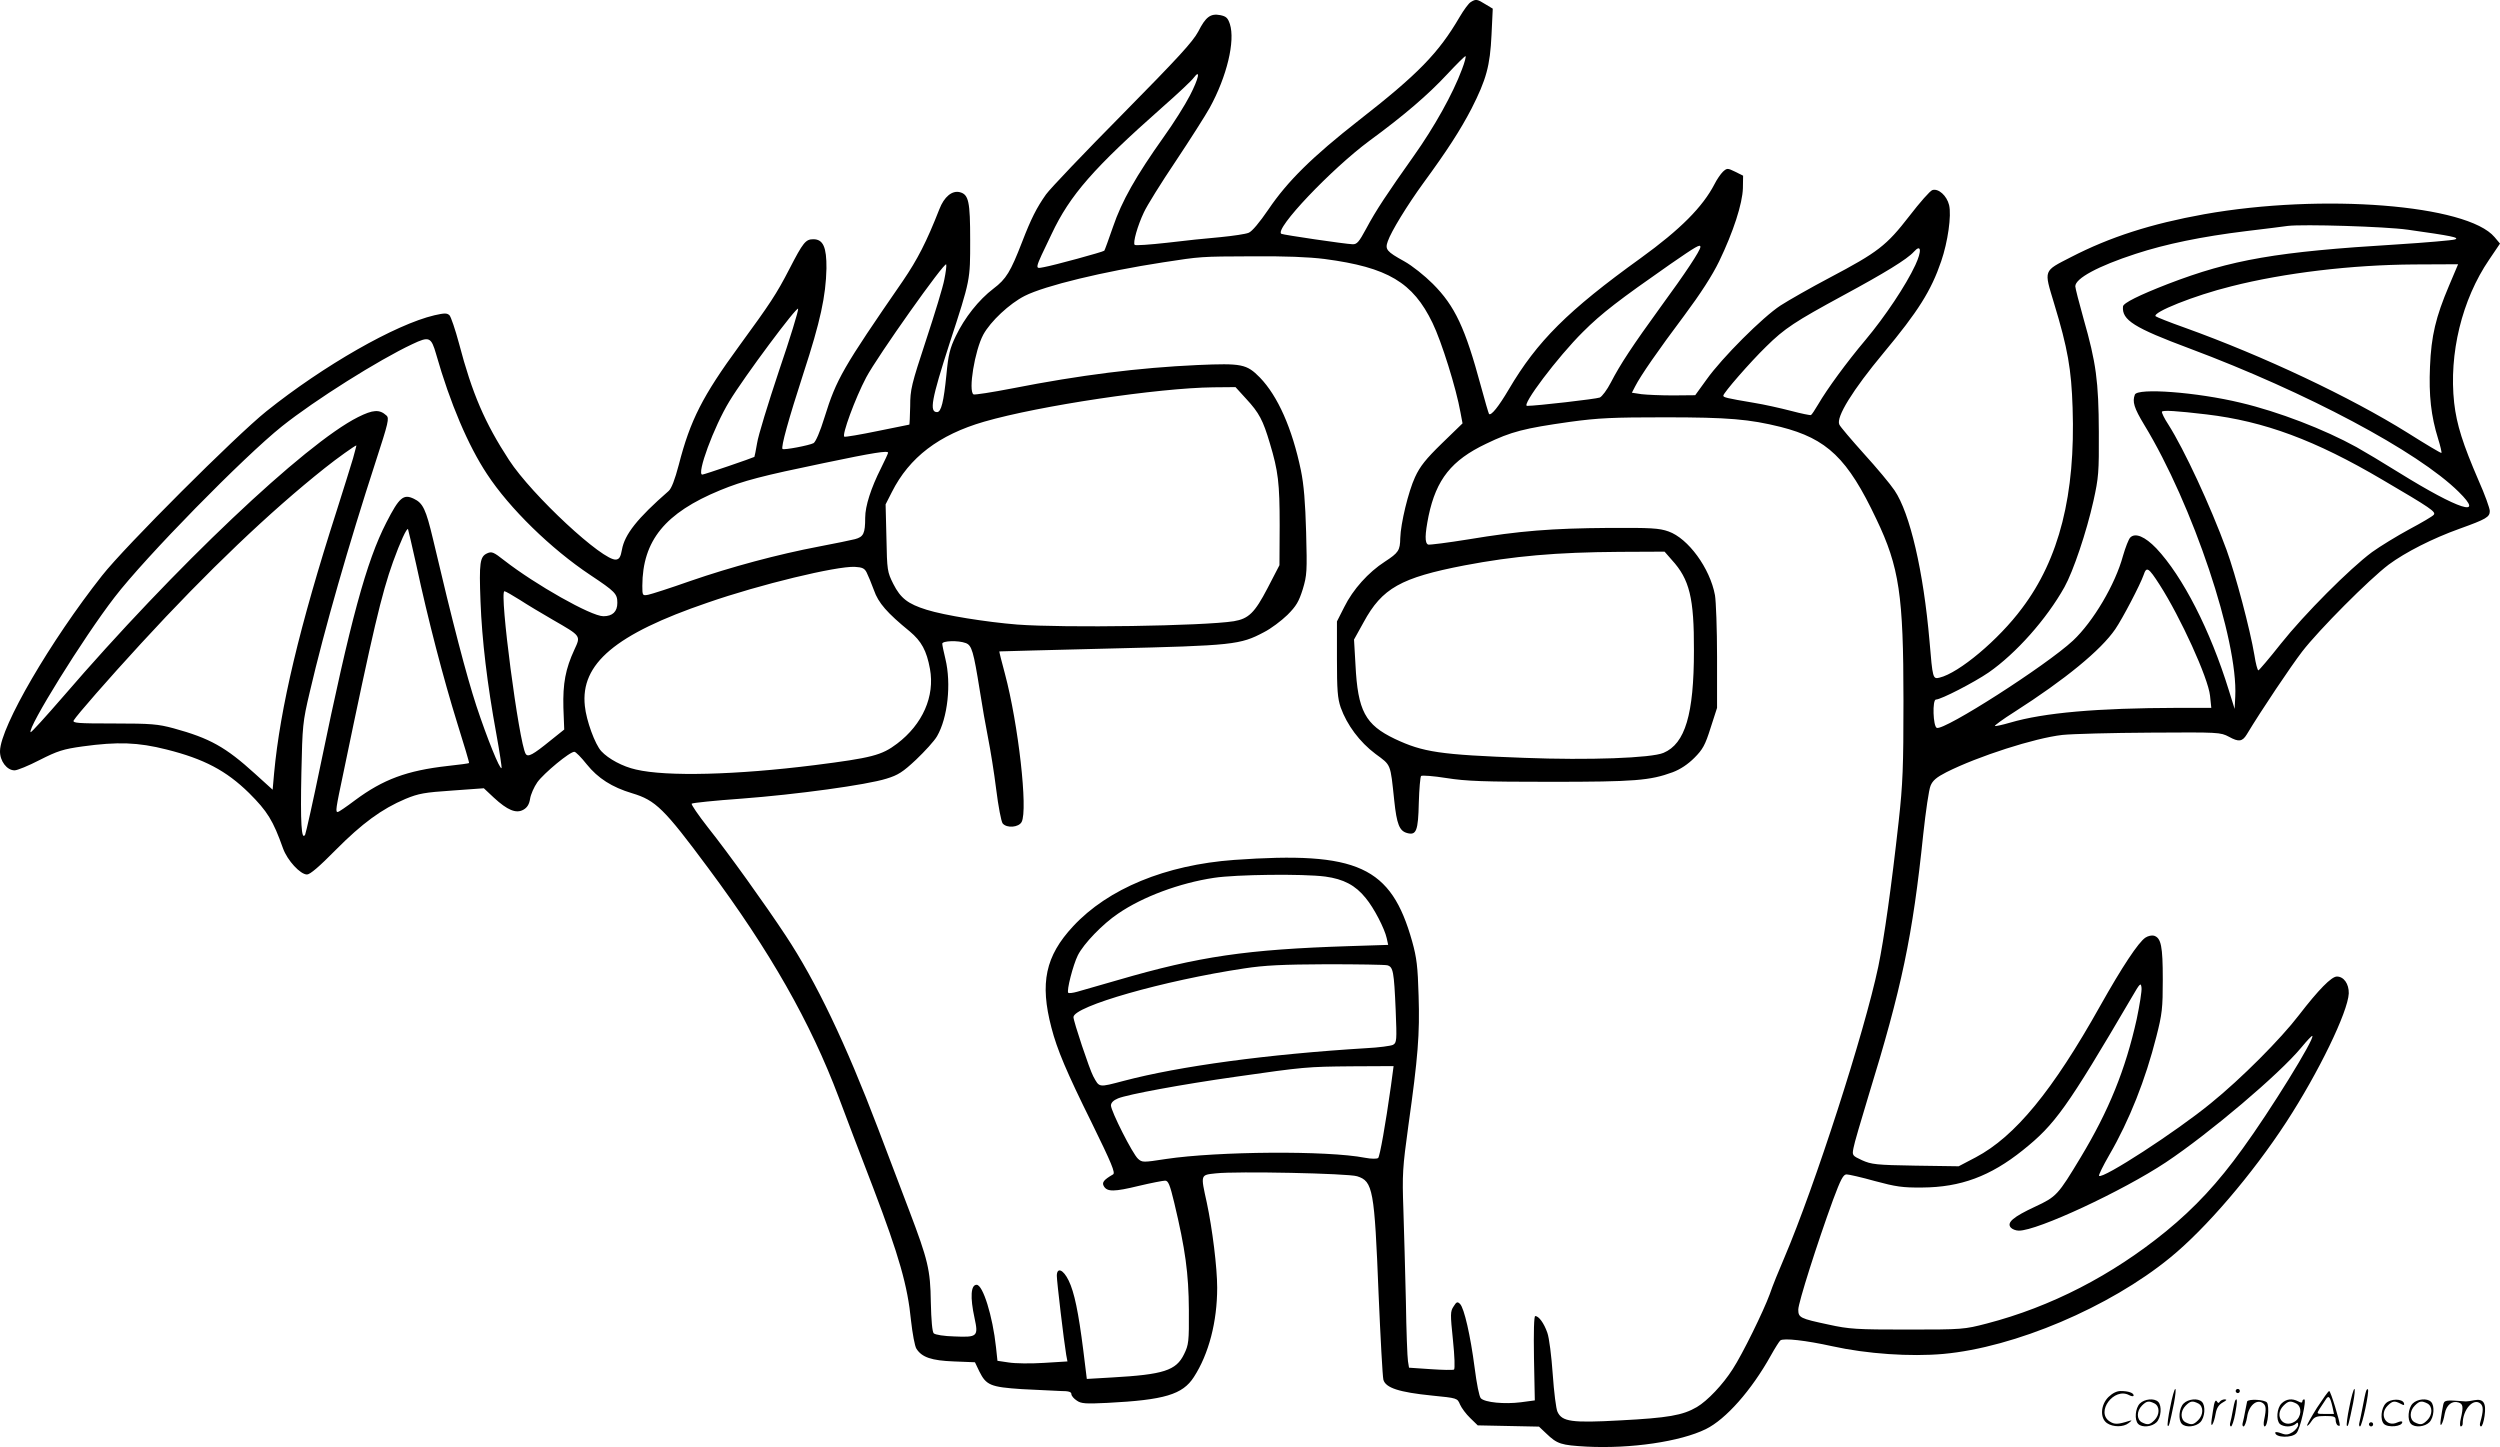 <svg version="1.0" xmlns="http://www.w3.org/2000/svg"
  viewBox="0 0 1200.314 694.732"
 preserveAspectRatio="xMidYMid meet">
<g transform="translate(-0.599,694.865) scale(0.1,-0.1)"
fill="#000000" stroke="none">
<path d="M7068 6939 c-10 -5 -34 -38 -54 -72 -101 -173 -199 -274 -485 -497
-222 -174 -341 -291 -433 -427 -43 -63 -79 -106 -95 -112 -14 -6 -75 -15 -136
-21 -60 -5 -176 -17 -257 -27 -81 -9 -151 -14 -154 -10 -10 9 14 93 44 156 14
31 83 142 153 246 70 105 143 220 163 256 83 151 123 321 97 402 -10 30 -18
37 -46 43 -47 9 -70 -8 -106 -79 -27 -50 -95 -124 -364 -397 -182 -184 -347
-357 -367 -385 -45 -64 -71 -115 -115 -229 -55 -142 -76 -177 -137 -223 -71
-54 -139 -140 -181 -228 -28 -58 -36 -89 -45 -185 -13 -130 -25 -180 -45 -180
-38 0 -27 60 60 330 101 309 99 303 99 495 0 186 -7 220 -50 231 -37 9 -75
-22 -98 -82 -62 -158 -105 -241 -175 -344 -289 -419 -319 -471 -376 -654 -22
-72 -43 -119 -53 -125 -21 -11 -142 -34 -149 -28 -8 9 28 140 101 365 81 248
107 369 110 502 1 102 -16 140 -63 140 -37 0 -49 -15 -115 -143 -63 -122 -92
-165 -240 -368 -177 -242 -236 -358 -291 -572 -19 -72 -35 -114 -49 -126 -150
-131 -211 -208 -224 -282 -6 -33 -12 -45 -28 -47 -61 -9 -404 309 -514 478
-116 178 -177 319 -240 559 -18 67 -39 129 -46 136 -12 11 -23 11 -72 0 -187
-44 -532 -241 -807 -461 -146 -117 -679 -649 -789 -789 -247 -313 -487 -724
-490 -842 -1 -48 33 -93 70 -93 13 0 67 22 121 50 85 43 112 52 206 65 168 23
265 20 403 -15 179 -45 286 -101 396 -209 88 -88 115 -131 163 -266 21 -58 83
-125 115 -125 15 0 59 38 138 118 126 127 221 197 335 245 63 26 91 31 224 40
l152 11 48 -45 c65 -60 107 -78 142 -58 18 10 28 26 32 52 3 21 19 57 35 80
31 43 157 148 178 146 6 0 33 -27 59 -60 54 -67 121 -110 218 -139 113 -34
153 -73 366 -360 296 -398 490 -739 626 -1100 30 -80 104 -276 166 -436 124
-326 165 -470 181 -636 7 -62 18 -123 26 -135 26 -41 72 -57 180 -61 l101 -4
21 -44 c33 -66 53 -75 204 -85 73 -4 157 -8 186 -9 39 0 52 -4 52 -15 0 -8 12
-22 26 -31 21 -15 43 -16 147 -11 274 14 361 40 415 124 72 111 112 266 112
429 0 97 -23 282 -50 409 -30 136 -31 132 44 140 99 11 635 0 678 -14 76 -24
83 -63 103 -567 9 -209 19 -394 23 -410 11 -39 75 -60 234 -76 121 -12 121
-12 134 -43 7 -16 29 -46 49 -65 l36 -35 147 -3 147 -3 35 -33 c53 -51 71 -56
193 -63 213 -11 451 24 573 84 96 47 219 186 312 353 20 36 41 69 46 73 16 12
122 0 249 -28 167 -37 376 -51 533 -37 343 31 798 224 1089 462 172 140 395
401 558 651 155 238 296 529 300 618 1 46 -24 81 -57 81 -26 0 -88 -63 -182
-185 -88 -115 -277 -305 -424 -424 -166 -136 -519 -365 -536 -348 -3 3 19 48
49 100 97 167 174 362 226 568 28 109 31 137 31 275 0 160 -8 199 -42 210 -10
3 -29 -1 -41 -9 -34 -22 -113 -142 -217 -327 -229 -409 -409 -628 -598 -728
l-82 -43 -208 3 c-189 3 -211 6 -256 26 -47 22 -48 23 -41 59 3 20 36 131 71
247 161 523 213 768 264 1260 12 110 27 214 35 232 10 25 29 41 76 65 153 77
424 164 557 179 48 5 238 10 422 11 331 2 336 2 378 -20 47 -26 64 -23 85 11
71 118 213 329 266 398 81 105 322 347 416 418 80 59 209 125 340 172 128 46
145 56 145 85 0 13 -24 80 -54 147 -75 174 -105 267 -117 372 -26 236 37 496
168 688 l52 77 -26 31 c-131 156 -826 211 -1394 110 -255 -46 -452 -109 -640
-206 -134 -69 -130 -59 -81 -222 66 -217 83 -316 89 -502 14 -416 -64 -725
-243 -962 -112 -151 -303 -311 -396 -333 -32 -8 -33 -4 -48 175 -29 336 -94
615 -168 724 -20 30 -86 109 -147 176 -60 67 -114 130 -118 140 -17 35 64 166
213 345 165 198 228 298 276 439 32 93 50 220 38 270 -11 45 -51 81 -80 72
-11 -3 -61 -60 -111 -125 -110 -142 -150 -173 -383 -296 -91 -48 -196 -108
-235 -133 -86 -56 -281 -251 -355 -355 l-55 -76 -106 -1 c-58 0 -127 3 -152 6
l-46 7 16 31 c26 51 109 171 235 339 79 106 135 193 168 261 68 141 112 277
114 351 l1 60 -38 19 c-37 18 -39 18 -59 0 -11 -11 -29 -37 -40 -59 -57 -110
-163 -217 -355 -356 -350 -252 -497 -399 -633 -630 -49 -83 -85 -128 -95 -118
-2 3 -20 63 -39 134 -75 278 -124 384 -231 491 -39 39 -99 87 -137 108 -85 47
-93 57 -79 96 16 47 94 174 171 280 115 157 178 255 231 357 71 140 89 205 96
354 l6 126 -35 21 c-40 25 -46 26 -70 11z m-43 -324 c-43 -116 -133 -277 -231
-415 -128 -181 -181 -260 -229 -350 -34 -63 -44 -75 -65 -74 -35 1 -333 45
-342 50 -35 22 240 311 422 446 168 123 284 223 375 321 44 47 83 86 87 86 4
1 -3 -28 -17 -64z m-1306 -125 c-23 -45 -79 -134 -125 -198 -135 -190 -202
-309 -244 -432 -21 -61 -40 -113 -42 -115 -6 -6 -244 -71 -290 -79 -45 -8 -48
-18 37 159 88 187 202 317 532 609 73 64 141 128 150 141 35 46 24 -4 -18 -85z
m5846 -644 c213 -30 252 -38 228 -47 -12 -4 -138 -15 -280 -24 -576 -35 -792
-72 -1099 -190 -136 -53 -214 -91 -215 -108 -6 -65 53 -102 321 -202 558 -209
1094 -493 1291 -688 129 -127 1 -86 -286 92 -77 48 -169 103 -205 123 -154 85
-374 170 -556 213 -211 51 -495 72 -508 39 -13 -34 -4 -64 45 -145 233 -383
451 -1034 437 -1305 l-3 -59 -28 90 c-89 288 -221 546 -348 681 -55 57 -101
76 -125 52 -8 -8 -23 -47 -35 -88 -37 -137 -143 -316 -240 -407 -129 -120
-618 -433 -654 -419 -18 7 -22 136 -4 136 24 0 183 82 253 130 131 91 278 256
364 410 42 75 106 265 139 413 25 113 27 137 26 332 -1 243 -13 332 -73 542
-22 78 -40 149 -40 157 0 38 109 97 290 156 144 47 317 83 530 109 91 11 181
22 200 25 74 9 470 -3 575 -18z m-3395 -83 c0 -17 -73 -127 -188 -284 -140
-193 -197 -280 -242 -367 -18 -35 -42 -67 -53 -72 -17 -7 -304 -40 -349 -40
-30 0 147 235 268 355 90 90 174 154 419 325 126 87 145 98 145 83z m1032 -87
c-45 -97 -146 -248 -239 -359 -92 -109 -185 -237 -227 -309 -16 -27 -31 -50
-35 -52 -3 -2 -47 7 -96 20 -50 13 -130 31 -180 39 -131 22 -145 26 -145 34 0
13 129 161 205 235 90 89 140 121 370 246 198 107 308 174 340 210 35 39 39 5
7 -64z m-2835 29 c302 -40 423 -112 517 -307 43 -88 114 -315 134 -429 l10
-53 -99 -96 c-77 -75 -105 -110 -129 -162 -32 -69 -69 -222 -71 -293 -1 -59
-8 -70 -74 -113 -79 -51 -153 -133 -195 -218 l-35 -69 0 -180 c0 -149 3 -189
18 -233 30 -84 91 -166 167 -223 76 -56 71 -44 90 -223 12 -115 25 -147 62
-157 44 -12 53 10 56 145 2 67 7 125 11 129 5 4 59 0 122 -10 95 -15 179 -18
499 -18 405 0 478 6 587 46 37 14 73 38 104 69 40 40 52 61 78 144 l31 96 0
244 c0 134 -5 268 -10 297 -24 130 -129 273 -223 306 -45 16 -83 18 -287 17
-275 -2 -427 -14 -674 -55 -99 -16 -186 -27 -193 -25 -17 7 -16 48 2 138 37
175 110 267 276 346 122 59 183 74 401 105 139 19 207 22 458 22 306 0 405 -9
555 -46 224 -57 322 -151 460 -443 110 -230 130 -365 130 -871 0 -319 -3 -399
-23 -580 -35 -316 -70 -563 -98 -698 -67 -317 -304 -1052 -451 -1397 -25 -58
-57 -136 -70 -175 -30 -82 -131 -288 -178 -360 -47 -74 -121 -152 -172 -182
-68 -40 -139 -52 -368 -64 -234 -13 -279 -6 -301 41 -7 14 -17 95 -23 181 -6
86 -17 175 -26 199 -16 46 -41 80 -58 80 -6 0 -8 -75 -6 -202 l4 -203 -67 -9
c-79 -10 -172 -1 -192 19 -8 8 -20 69 -30 147 -20 154 -50 286 -70 306 -12 12
-17 11 -31 -12 -16 -24 -16 -36 -3 -162 8 -76 10 -138 5 -141 -5 -3 -55 -2
-113 2 l-103 7 -5 31 c-3 18 -8 147 -10 287 -3 140 -9 338 -12 440 -6 171 -4
201 24 405 46 327 55 439 49 623 -4 140 -9 182 -31 261 -101 360 -261 433
-854 391 -330 -24 -606 -138 -774 -319 -133 -143 -160 -272 -104 -486 27 -105
73 -214 194 -458 96 -196 114 -240 102 -247 -45 -26 -55 -39 -44 -57 16 -27
49 -27 168 2 59 14 116 25 126 25 15 0 23 -19 44 -107 53 -222 69 -339 70
-513 1 -154 -1 -168 -23 -213 -38 -79 -99 -98 -347 -112 l-120 -7 -17 138
c-23 182 -43 279 -70 334 -26 54 -57 66 -57 23 0 -27 34 -314 45 -379 l6 -32
-114 -7 c-62 -4 -138 -3 -168 2 l-54 8 -7 65 c-16 150 -63 300 -93 300 -28 0
-32 -59 -10 -160 19 -88 14 -93 -97 -88 -48 1 -92 8 -99 15 -7 7 -12 61 -14
150 -2 155 -14 203 -104 440 -27 70 -94 248 -150 395 -154 405 -296 703 -443
925 -99 150 -273 393 -374 520 -46 59 -81 110 -77 113 5 4 112 15 238 24 265
20 602 66 697 96 56 17 79 32 142 91 42 40 88 90 101 113 51 88 69 251 40 371
-8 33 -15 66 -15 73 0 14 76 17 113 3 29 -11 37 -40 67 -227 11 -71 29 -174
40 -229 11 -55 29 -166 39 -247 10 -81 24 -154 31 -163 20 -24 77 -19 91 7 31
58 -16 471 -80 711 -16 59 -28 107 -27 108 0 0 242 7 536 14 587 14 621 18
734 78 34 17 84 55 113 83 43 43 55 64 74 124 20 67 21 85 16 273 -4 144 -11
229 -25 297 -42 202 -111 357 -197 446 -64 65 -87 69 -299 60 -284 -13 -563
-48 -889 -112 -98 -19 -182 -32 -187 -29 -26 16 6 211 47 287 35 64 126 149
199 186 97 49 378 117 664 161 183 28 175 28 432 29 155 1 264 -3 345 -13z
m-1827 -98 c-6 -34 -46 -165 -88 -292 -70 -213 -76 -236 -76 -317 -1 -49 -3
-88 -4 -88 -2 0 -71 -14 -153 -31 -82 -17 -153 -29 -159 -27 -14 5 52 185 105
285 53 100 378 559 384 542 2 -6 -2 -38 -9 -72z m7224 -31 c-63 -149 -85 -239
-91 -388 -6 -137 5 -237 39 -346 11 -35 18 -66 16 -68 -2 -2 -76 42 -163 97
-274 171 -690 368 -1071 505 -71 25 -133 50 -138 54 -19 18 185 100 363 144
256 65 578 103 877 105 l212 1 -44 -104z m-8018 -408 c-52 -156 -100 -312
-105 -347 -6 -35 -12 -65 -13 -66 -8 -5 -241 -85 -250 -85 -29 0 55 229 130
352 72 119 327 461 330 444 2 -9 -39 -143 -92 -298z m-1646 80 c67 -235 154
-439 244 -575 108 -165 308 -360 496 -485 120 -80 130 -90 130 -134 0 -42 -23
-64 -67 -64 -59 0 -327 152 -476 268 -51 40 -60 44 -82 34 -35 -16 -39 -44
-32 -231 7 -185 32 -396 76 -636 16 -88 27 -162 25 -164 -8 -9 -69 142 -121
299 -47 144 -113 395 -208 800 -34 143 -48 173 -92 194 -50 24 -70 7 -132
-114 -96 -187 -172 -467 -316 -1164 -36 -175 -70 -326 -74 -335 -18 -31 -23
58 -18 297 5 227 6 243 40 387 71 305 188 711 316 1105 62 191 67 211 52 224
-33 30 -64 28 -136 -8 -255 -128 -882 -722 -1415 -1341 -84 -97 -154 -174
-157 -172 -17 18 253 454 403 648 148 193 621 675 804 821 158 126 465 319
625 394 82 39 91 35 115 -48z m3889 -214 c63 -68 81 -103 114 -214 40 -133 47
-190 47 -394 l-1 -191 -57 -110 c-62 -119 -91 -147 -162 -159 -146 -23 -813
-33 -1040 -16 -149 12 -349 44 -435 71 -90 28 -125 55 -160 124 -29 58 -30 65
-33 221 l-4 161 30 59 c84 167 226 275 443 338 266 77 836 162 1100 165 l107
1 51 -56z m4611 -75 c277 -33 521 -123 845 -314 232 -136 258 -154 246 -168
-5 -7 -58 -38 -118 -70 -59 -32 -139 -81 -178 -109 -108 -80 -326 -299 -438
-440 -56 -71 -105 -128 -108 -128 -4 0 -13 33 -19 73 -21 125 -90 385 -134
506 -79 215 -203 481 -279 601 -20 30 -33 58 -31 62 5 8 70 4 214 -13z m-8899
-211 c-10 -35 -46 -148 -79 -253 -178 -554 -271 -946 -300 -1259 l-7 -79 -85
77 c-141 128 -216 170 -391 218 -75 20 -106 23 -286 23 -176 0 -200 2 -193 15
15 25 164 196 324 370 319 347 618 632 881 841 60 48 146 109 152 109 1 0 -7
-28 -16 -62z m2569 27 c0 -3 -15 -36 -34 -74 -48 -95 -76 -182 -76 -238 0 -76
-8 -92 -49 -103 -20 -5 -97 -21 -171 -35 -200 -38 -423 -98 -620 -166 -96 -34
-187 -63 -202 -66 -27 -5 -28 -4 -28 43 1 217 109 350 374 459 112 46 202 69
496 130 243 51 310 61 310 50z m-2265 -540 c56 -262 131 -548 196 -757 33
-105 59 -192 57 -193 -2 -2 -48 -8 -103 -14 -195 -22 -309 -64 -445 -165 -41
-31 -78 -56 -82 -56 -12 0 -11 10 28 194 140 675 182 854 237 1007 35 97 66
164 72 157 1 -1 19 -79 40 -173z m6028 25 c85 -93 107 -182 106 -435 0 -306
-42 -447 -146 -491 -58 -25 -359 -36 -668 -24 -407 15 -486 27 -622 91 -142
68 -178 134 -189 356 l-7 121 46 83 c89 164 179 214 484 273 237 45 440 63
744 65 l217 1 35 -40z m-3866 -60 c7 -14 23 -52 35 -85 21 -61 63 -109 172
-198 56 -47 81 -92 97 -180 24 -131 -35 -266 -158 -359 -74 -56 -121 -68 -396
-103 -374 -47 -711 -56 -858 -21 -63 14 -132 51 -166 88 -30 32 -72 147 -79
217 -22 203 147 345 589 496 253 88 619 176 707 172 36 -2 47 -7 57 -27z
m6208 -59 c100 -156 233 -447 242 -533 l6 -58 -164 0 c-384 -1 -639 -23 -802
-71 -38 -11 -71 -18 -73 -16 -3 2 39 33 93 67 244 156 416 297 485 398 35 51
120 214 136 260 14 42 23 37 77 -47z m-7874 -72 c35 -23 107 -66 159 -96 137
-79 135 -76 104 -143 -43 -93 -56 -163 -53 -279 l4 -105 -65 -52 c-86 -70
-109 -82 -120 -65 -32 52 -128 781 -102 781 5 0 38 -19 73 -41z m3868 -1329
c88 -12 145 -42 194 -103 40 -48 91 -147 101 -193 l7 -32 -188 -6 c-493 -16
-719 -49 -1110 -163 -87 -25 -175 -50 -195 -56 -21 -6 -40 -8 -43 -5 -9 9 23
134 46 180 28 56 120 151 193 200 118 81 295 147 461 172 105 16 427 20 534 6z
m298 -426 c28 -8 32 -29 40 -215 6 -147 5 -157 -13 -167 -10 -5 -68 -13 -129
-16 -473 -29 -895 -86 -1164 -157 -122 -32 -116 -33 -146 22 -18 33 -95 264
-95 284 0 52 434 176 820 234 97 15 185 19 395 20 149 0 280 -2 292 -5z m3598
-258 c-54 -243 -134 -440 -269 -664 -109 -181 -116 -189 -219 -237 -105 -49
-137 -76 -117 -100 7 -8 24 -15 39 -15 88 -1 498 190 706 328 210 140 545 424
650 551 27 33 51 58 53 56 13 -12 -203 -361 -335 -542 -118 -164 -228 -282
-367 -396 -260 -212 -553 -363 -861 -443 -108 -28 -115 -29 -380 -29 -246 0
-280 2 -380 24 -136 29 -145 33 -145 72 0 32 90 316 167 527 37 99 49 122 65
122 10 0 72 -14 136 -32 100 -27 133 -32 227 -31 184 1 327 54 483 179 155
124 211 202 523 734 40 69 44 73 47 46 2 -15 -9 -83 -23 -150z m-3581 -323
c-26 -185 -53 -336 -61 -344 -5 -5 -33 -5 -64 1 -179 35 -707 31 -955 -6 -110
-17 -114 -17 -134 1 -26 23 -130 229 -130 256 0 13 12 25 34 34 46 19 305 67
566 104 328 47 341 48 556 50 l201 1 -13 -97z M10426 194 c-10 -47 -15 -88
-12 -91 5 -6 9 7 30 110 7 37 10 67 6 67 -4 0 -15 -39 -24 -86z M10740 270 c0
-5 5 -10 10 -10 6 0 10 5 10 10 0 6 -4 10 -10 10 -5 0 -10 -4 -10 -10z M11286
194 c-10 -47 -15 -88 -12 -91 5 -6 9 7 30 110 7 37 10 67 6 67 -4 0 -15 -39
-24 -86z M11366 269 c-3 -8 -10 -41 -16 -74 -6 -33 -14 -68 -16 -77 -3 -10 -1
-18 3 -18 10 0 46 171 38 178 -2 3 -7 -1 -9 -9z M10129 241 c-38 -38 -41 -101
-7 -125 29 -20 79 -20 104 0 18 14 18 15 1 10 -53 -17 -69 -17 -92 -2 -69 45
21 166 94 126 12 -6 21 -7 21 -1 0 12 -25 21 -62 21 -19 0 -39 -10 -59 -29z
M11130 189 c-28 -45 -49 -83 -47 -85 2 -3 12 7 21 21 14 21 24 25 66 25 43 0
50 -3 50 -19 0 -11 5 -23 10 -26 6 -3 10 -3 10 1 0 20 -44 164 -51 164 -4 0
-30 -37 -59 -81z m75 4 l7 -33 -42 0 c-42 0 -42 0 -28 23 8 12 21 32 29 44 15
25 22 18 34 -34z M10280 210 c-22 -22 -27 -79 -8 -98 19 -19 66 -14 88 8 22
22 27 79 8 98 -19 19 -66 14 -88 -8z m71 0 c25 -14 25 -54 -1 -80 -23 -23 -33
-24 -61 -10 -25 14 -25 54 1 80 23 23 33 24 61 10z M10490 210 c-22 -22 -27
-79 -8 -98 19 -19 66 -14 88 8 22 22 27 79 8 98 -19 19 -66 14 -88 -8z m71 0
c25 -14 25 -54 -1 -80 -23 -23 -33 -24 -61 -10 -25 14 -25 54 1 80 23 23 33
24 61 10z M10636 204 c-3 -16 -8 -47 -11 -69 -8 -51 10 -26 19 27 5 27 15 42
34 53 18 10 22 14 10 15 -9 0 -20 -5 -24 -11 -5 -8 -9 -8 -14 1 -5 8 -10 3
-14 -16z M10737 223 c-2 -4 -7 -26 -11 -48 -4 -22 -9 -48 -12 -57 -3 -10 -1
-18 4 -18 4 0 14 28 20 62 11 58 10 81 -1 61z M10795 220 c-1 -3 -5 -23 -9
-45 -4 -22 -9 -48 -12 -57 -3 -10 -1 -18 4 -18 5 0 13 20 17 45 7 53 44 87 74
68 17 -11 19 -28 8 -80 -4 -18 -3 -33 2 -33 16 0 24 99 11 115 -12 14 -87 18
-95 5z M10960 210 c-22 -22 -27 -79 -8 -98 7 -7 24 -12 38 -12 14 0 31 5 38
12 9 9 12 8 12 -5 0 -9 -12 -24 -26 -34 -21 -13 -32 -15 -55 -6 -16 6 -29 8
-29 3 0 -24 81 -27 102 -2 18 19 50 162 37 162 -5 0 -9 -5 -9 -10 0 -7 -6 -7
-19 0 -30 16 -59 12 -81 -10z m71 0 c29 -16 25 -65 -6 -86 -56 -37 -103 28
-55 76 23 23 33 24 61 10z M11461 211 c-23 -23 -28 -80 -9 -99 19 -19 88 -13
88 9 0 5 -11 4 -24 -2 -54 -25 -89 38 -46 81 23 23 33 24 62 9 16 -9 19 -8 16
3 -8 22 -64 22 -87 -1z M11590 210 c-22 -22 -27 -79 -8 -98 19 -19 66 -14 88
8 22 22 27 79 8 98 -19 19 -66 14 -88 -8z m71 0 c25 -14 25 -54 -1 -80 -23
-23 -33 -24 -61 -10 -25 14 -25 54 1 80 23 23 33 24 61 10z M11736 201 c-3
-14 -8 -44 -11 -66 -8 -51 10 -26 19 27 8 41 35 63 66 53 22 -7 24 -21 11 -77
-5 -22 -5 -38 0 -38 5 0 9 6 9 13 0 68 51 125 85 97 15 -13 15 -35 -1 -92 -3
-10 -1 -18 4 -18 6 0 13 23 17 50 9 63 -5 84 -49 76 -17 -4 -35 -6 -41 -6
-101 8 -104 7 -109 -19z M11380 110 c0 -5 5 -10 10 -10 6 0 10 5 10 10 0 6 -4
10 -10 10 -5 0 -10 -4 -10 -10z"/>
</g>
</svg>
